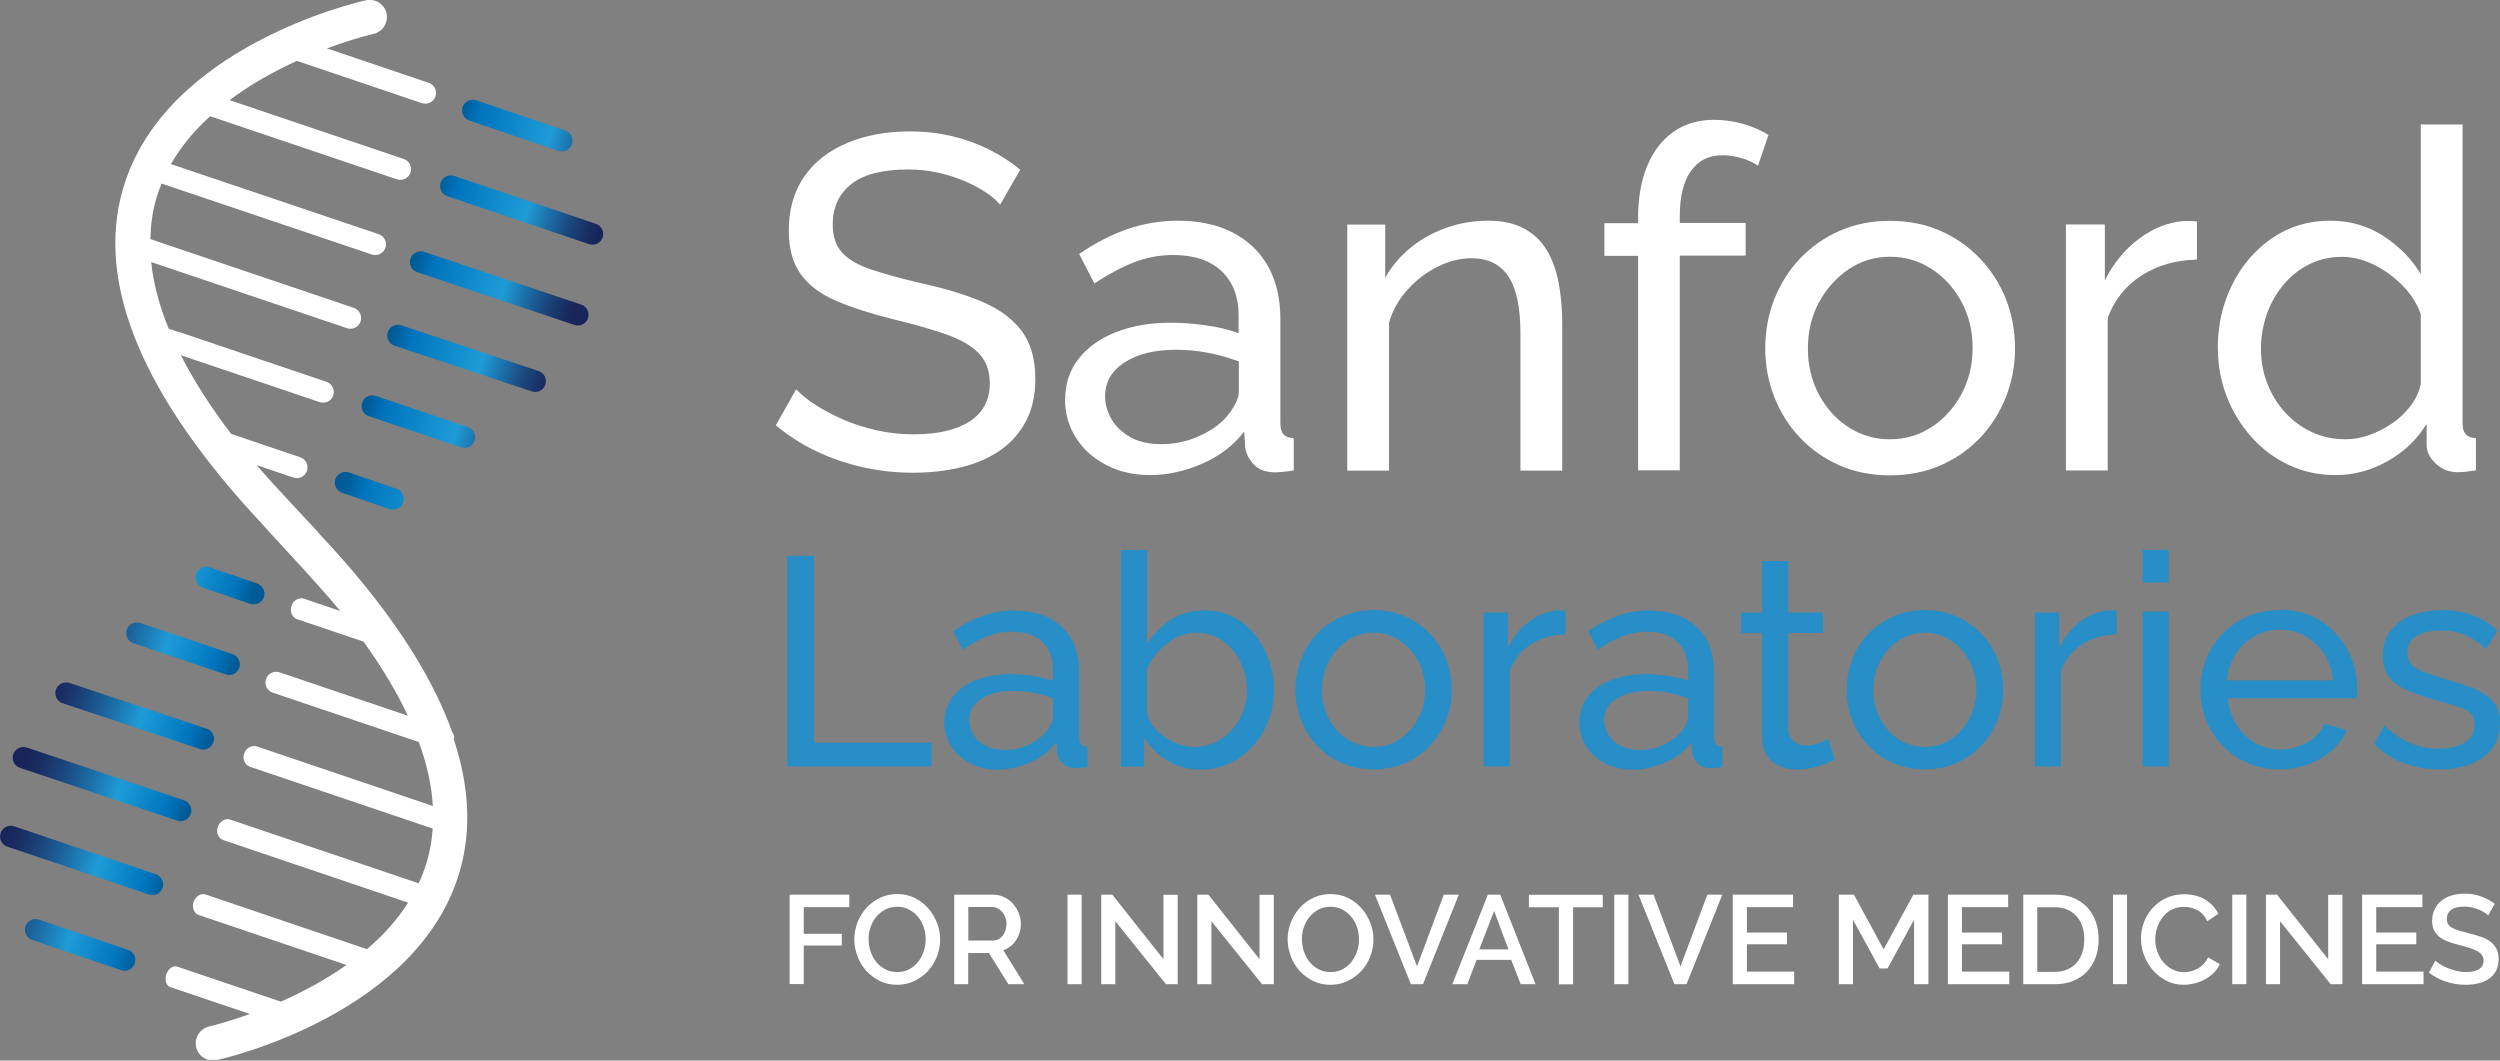 <svg width="198" height="84" viewBox="0 0 198 84" fill="none" xmlns="http://www.w3.org/2000/svg">
<rect x="0" y="0" width="198" height="84" fill="#808080" stroke="none"/>
<g clip-path="url(#clip0_5147_10037)">
<g clip-path="url(#clip1_5147_10037)">
<path d="M10.139 75.231L3.093 72.831C2.648 72.683 2.164 72.92 2.016 73.365C1.868 73.809 2.105 74.293 2.549 74.441L9.595 76.841C10.04 76.989 10.524 76.752 10.672 76.307C10.82 75.863 10.583 75.379 10.139 75.231Z" fill="url(#paint0_linear_5147_10037)"/>
<path d="M12.342 69.237L1.126 65.445C0.681 65.296 0.197 65.533 0.049 65.978C-0.099 66.422 0.138 66.906 0.583 67.054L11.798 70.846C12.243 70.994 12.727 70.757 12.876 70.313C13.024 69.869 12.787 69.385 12.342 69.237Z" fill="url(#paint1_linear_5147_10037)"/>
<path d="M14.575 63.382L2.124 59.204C1.679 59.056 1.195 59.293 1.047 59.737C0.899 60.182 1.136 60.666 1.581 60.814L14.032 64.991C14.476 65.139 14.96 64.902 15.109 64.458C15.257 64.014 15.02 63.53 14.575 63.382Z" fill="url(#paint2_linear_5147_10037)"/>
<path d="M16.374 57.713L5.504 54.089C5.059 53.941 4.575 54.178 4.427 54.622C4.279 55.067 4.516 55.551 4.961 55.699L15.83 59.323C16.275 59.471 16.759 59.234 16.907 58.79C17.056 58.345 16.819 57.861 16.374 57.713Z" fill="url(#paint3_linear_5147_10037)"/>
<path d="M18.42 51.808L11.117 49.339C10.673 49.191 10.188 49.428 10.04 49.872C9.892 50.317 10.129 50.801 10.574 50.949L17.876 53.417C18.321 53.566 18.805 53.329 18.953 52.884C19.102 52.44 18.865 51.956 18.42 51.808Z" fill="url(#paint4_linear_5147_10037)"/>
<path d="M20.367 46.217L16.602 44.923C16.157 44.775 15.673 45.012 15.525 45.456C15.376 45.901 15.614 46.385 16.058 46.533L19.823 47.826C20.268 47.974 20.752 47.737 20.9 47.293C21.049 46.849 20.811 46.365 20.367 46.217Z" fill="url(#paint5_linear_5147_10037)"/>
<path d="M37.175 9.55L44.221 11.95C44.666 12.098 45.15 11.861 45.298 11.417C45.446 10.972 45.209 10.488 44.764 10.34L37.719 7.941C37.274 7.792 36.79 8.029 36.642 8.474C36.493 8.918 36.731 9.402 37.175 9.55Z" fill="url(#paint6_linear_5147_10037)"/>
<path d="M35.436 15.544L46.652 19.337C47.097 19.485 47.581 19.248 47.729 18.803C47.877 18.359 47.64 17.875 47.195 17.727L35.98 13.935C35.535 13.787 35.051 14.024 34.903 14.468C34.754 14.912 34.991 15.396 35.436 15.544Z" fill="url(#paint7_linear_5147_10037)"/>
<path d="M33.044 21.558L45.495 25.735C45.94 25.884 46.424 25.646 46.573 25.202C46.721 24.758 46.484 24.274 46.039 24.126L33.588 19.948C33.143 19.8 32.659 20.037 32.511 20.482C32.363 20.926 32.6 21.41 33.044 21.558Z" fill="url(#paint8_linear_5147_10037)"/>
<path d="M31.246 27.375L42.116 30.999C42.56 31.147 43.044 30.91 43.193 30.465C43.341 30.021 43.104 29.537 42.659 29.389L31.789 25.765C31.345 25.617 30.86 25.854 30.712 26.298C30.564 26.742 30.801 27.226 31.246 27.375Z" fill="url(#paint9_linear_5147_10037)"/>
<path d="M29.21 32.964L36.513 35.433C36.958 35.581 37.442 35.344 37.59 34.9C37.739 34.456 37.501 33.972 37.057 33.824L29.754 31.355C29.309 31.206 28.825 31.444 28.677 31.888C28.529 32.332 28.766 32.816 29.21 32.964Z" fill="url(#paint10_linear_5147_10037)"/>
<path d="M27.095 39.029L30.86 40.322C31.305 40.471 31.789 40.234 31.937 39.789C32.086 39.345 31.848 38.861 31.404 38.713L27.639 37.419C27.194 37.271 26.71 37.508 26.562 37.952C26.413 38.397 26.651 38.881 27.095 39.029Z" fill="url(#paint11_linear_5147_10037)"/>
<path d="M79.212 16.207C78.915 15.861 78.51 15.516 78.006 15.19C77.502 14.864 76.939 14.568 76.316 14.311C75.694 14.044 75.012 13.837 74.271 13.669C73.53 13.511 72.759 13.422 71.959 13.422C69.903 13.422 68.391 13.807 67.413 14.587C66.435 15.368 65.95 16.424 65.95 17.767C65.95 18.715 66.197 19.466 66.701 20.009C67.205 20.562 67.976 21.006 69.014 21.352C70.051 21.698 71.376 22.063 72.976 22.438C74.834 22.843 76.435 23.327 77.789 23.9C79.142 24.473 80.18 25.243 80.911 26.201C81.633 27.159 81.998 28.443 81.998 30.032C81.998 31.306 81.751 32.413 81.267 33.341C80.773 34.279 80.091 35.049 79.222 35.661C78.342 36.274 77.314 36.718 76.138 37.005C74.963 37.291 73.688 37.439 72.304 37.439C70.921 37.439 69.626 37.291 68.342 37.005C67.047 36.718 65.832 36.294 64.676 35.75C63.52 35.197 62.442 34.516 61.444 33.686L63.055 30.832C63.46 31.257 63.974 31.682 64.616 32.087C65.259 32.501 65.98 32.877 66.79 33.232C67.601 33.588 68.49 33.864 69.439 34.081C70.387 34.299 71.366 34.398 72.374 34.398C74.281 34.398 75.753 34.052 76.81 33.37C77.858 32.689 78.391 31.682 78.391 30.368C78.391 29.371 78.095 28.571 77.512 27.969C76.919 27.366 76.049 26.872 74.903 26.468C73.747 26.073 72.354 25.668 70.694 25.273C68.885 24.818 67.373 24.334 66.148 23.791C64.923 23.258 64.004 22.547 63.391 21.678C62.778 20.809 62.472 19.663 62.472 18.271C62.472 16.572 62.887 15.14 63.707 13.965C64.537 12.79 65.674 11.911 67.126 11.309C68.579 10.706 70.219 10.41 72.047 10.41C73.253 10.41 74.37 10.539 75.407 10.785C76.445 11.032 77.413 11.388 78.322 11.832C79.222 12.287 80.052 12.82 80.803 13.442L79.222 16.187L79.212 16.207Z" fill="white"/>
<path d="M84.361 31.642C84.361 30.398 84.716 29.321 85.428 28.413C86.139 27.504 87.127 26.803 88.372 26.309C89.627 25.815 91.08 25.558 92.73 25.558C93.61 25.558 94.539 25.628 95.507 25.766C96.485 25.904 97.345 26.112 98.096 26.388V24.966C98.096 23.485 97.641 22.319 96.742 21.47C95.843 20.621 94.558 20.196 92.908 20.196C91.831 20.196 90.793 20.394 89.805 20.779C88.817 21.164 87.77 21.727 86.673 22.448L85.467 20.117C86.742 19.238 88.017 18.587 89.301 18.142C90.576 17.708 91.91 17.48 93.284 17.48C95.784 17.48 97.77 18.172 99.223 19.544C100.675 20.917 101.406 22.843 101.406 25.292V33.518C101.406 33.913 101.485 34.209 101.653 34.397C101.821 34.585 102.088 34.683 102.464 34.713V37.261C102.138 37.31 101.861 37.35 101.614 37.37C101.377 37.389 101.179 37.409 101.031 37.409C100.25 37.409 99.667 37.202 99.282 36.767C98.897 36.343 98.669 35.888 98.62 35.414L98.541 34.18C97.691 35.286 96.574 36.135 95.201 36.728C93.827 37.33 92.454 37.626 91.11 37.626C89.766 37.626 88.639 37.36 87.612 36.826C86.584 36.293 85.783 35.572 85.21 34.664C84.637 33.755 84.351 32.738 84.351 31.622L84.361 31.642ZM97.138 33.014C97.434 32.669 97.671 32.313 97.849 31.958C98.027 31.602 98.116 31.296 98.116 31.049V28.63C97.335 28.334 96.525 28.106 95.675 27.939C94.825 27.78 93.985 27.701 93.155 27.701C91.475 27.701 90.121 28.027 89.084 28.689C88.046 29.351 87.523 30.249 87.523 31.385C87.523 32.007 87.691 32.61 88.027 33.192C88.363 33.775 88.867 34.249 89.529 34.624C90.191 34.999 91.011 35.177 91.989 35.177C93.017 35.177 93.995 34.97 94.914 34.565C95.833 34.16 96.584 33.647 97.128 33.024L97.138 33.014Z" fill="white"/>
<path d="M123.729 37.271H120.419V26.408C120.419 24.354 120.103 22.843 119.46 21.885C118.818 20.927 117.85 20.453 116.545 20.453C115.646 20.453 114.747 20.68 113.857 21.125C112.968 21.569 112.178 22.171 111.496 22.922C110.804 23.672 110.31 24.551 110.013 25.539V37.271H106.703V17.787H109.707V21.994C110.231 21.075 110.913 20.275 111.733 19.604C112.563 18.932 113.502 18.409 114.549 18.043C115.597 17.668 116.703 17.48 117.86 17.48C119.016 17.48 119.935 17.688 120.696 18.093C121.457 18.508 122.059 19.07 122.504 19.811C122.949 20.552 123.255 21.411 123.443 22.398C123.631 23.396 123.729 24.472 123.729 25.637V37.261V37.271Z" fill="white"/>
<path d="M129.737 37.27V20.264H127.069V17.677H129.737V17.262C129.737 15.662 129.984 14.28 130.469 13.114C130.953 11.949 131.654 11.06 132.554 10.428C133.453 9.806 134.52 9.49 135.745 9.49C136.526 9.49 137.287 9.599 138.038 9.806C138.789 10.024 139.461 10.31 140.064 10.685L139.234 13.124C138.888 12.877 138.453 12.67 137.939 12.522C137.425 12.374 136.921 12.295 136.417 12.295C135.34 12.295 134.51 12.71 133.917 13.549C133.324 14.388 133.038 15.583 133.038 17.134V17.657H138.255V20.244H133.038V37.25H129.728L129.737 37.27Z" fill="white"/>
<path d="M149.688 37.646C148.206 37.646 146.872 37.379 145.667 36.846C144.461 36.313 143.423 35.582 142.544 34.644C141.664 33.715 140.992 32.639 140.518 31.424C140.044 30.21 139.807 28.926 139.807 27.583C139.807 26.24 140.044 24.926 140.518 23.712C140.992 22.497 141.674 21.421 142.544 20.492C143.423 19.564 144.471 18.823 145.676 18.29C146.882 17.757 148.226 17.49 149.678 17.49C151.131 17.49 152.495 17.757 153.7 18.29C154.906 18.823 155.943 19.554 156.833 20.492C157.722 21.43 158.404 22.497 158.878 23.712C159.353 24.926 159.59 26.22 159.59 27.583C159.59 28.946 159.353 30.2 158.878 31.424C158.404 32.639 157.722 33.715 156.853 34.644C155.973 35.572 154.926 36.313 153.72 36.846C152.505 37.379 151.161 37.646 149.678 37.646H149.688ZM143.186 27.622C143.186 28.956 143.483 30.17 144.066 31.266C144.659 32.353 145.439 33.222 146.418 33.844C147.396 34.476 148.483 34.792 149.688 34.792C150.894 34.792 151.991 34.466 152.979 33.824C153.967 33.182 154.758 32.303 155.351 31.207C155.943 30.111 156.23 28.886 156.23 27.543C156.23 26.2 155.934 24.995 155.351 23.899C154.758 22.813 153.977 21.944 152.979 21.302C151.991 20.66 150.894 20.334 149.688 20.334C148.483 20.334 147.396 20.66 146.418 21.322C145.439 21.983 144.659 22.853 144.066 23.939C143.473 25.025 143.186 26.26 143.186 27.613V27.622Z" fill="white"/>
<path d="M173.997 20.561C172.347 20.591 170.884 21.006 169.619 21.815C168.354 22.625 167.455 23.751 166.931 25.173V37.261H163.621V17.776H166.704V22.21C167.376 20.858 168.275 19.761 169.392 18.922C170.509 18.082 171.675 17.618 172.9 17.51H173.542C173.72 17.51 173.868 17.52 173.997 17.549V20.551V20.561Z" fill="white"/>
<path d="M175.647 27.582C175.647 25.745 176.033 24.056 176.794 22.535C177.555 21.005 178.612 19.78 179.946 18.862C181.29 17.943 182.822 17.479 184.551 17.479C186.132 17.479 187.545 17.894 188.8 18.714C190.055 19.543 191.033 20.541 191.725 21.716V9.855H195.035V33.507C195.035 33.912 195.114 34.198 195.282 34.386C195.45 34.574 195.717 34.682 196.093 34.702V37.25C195.47 37.349 194.976 37.398 194.63 37.398C193.978 37.398 193.405 37.171 192.921 36.726C192.437 36.282 192.189 35.778 192.189 35.225V33.576C191.409 34.83 190.371 35.818 189.067 36.539C187.762 37.27 186.409 37.625 185.005 37.625C183.602 37.625 182.407 37.358 181.27 36.825C180.134 36.292 179.146 35.551 178.306 34.603C177.466 33.655 176.814 32.589 176.349 31.384C175.885 30.179 175.657 28.905 175.657 27.562L175.647 27.582ZM191.725 30.446V24.876C191.429 24.037 190.934 23.276 190.263 22.595C189.591 21.913 188.83 21.37 187.99 20.955C187.15 20.55 186.32 20.343 185.49 20.343C184.511 20.343 183.632 20.55 182.841 20.955C182.051 21.36 181.379 21.913 180.816 22.595C180.252 23.276 179.818 24.046 179.521 24.915C179.225 25.785 179.067 26.683 179.067 27.631C179.067 28.579 179.235 29.517 179.571 30.377C179.906 31.245 180.381 32.016 180.993 32.678C181.606 33.349 182.318 33.862 183.138 34.238C183.948 34.613 184.837 34.791 185.786 34.791C186.389 34.791 187.011 34.682 187.644 34.455C188.286 34.228 188.889 33.922 189.462 33.527C190.035 33.132 190.529 32.668 190.925 32.134C191.33 31.601 191.587 31.038 191.715 30.446H191.725Z" fill="white"/>
<path d="M64.468 44.025H62.353V60.705H73.777V58.829H64.468V44.025Z" fill="#278EC7"/>
<path d="M79.558 59.39C78.945 59.39 78.431 59.272 78.016 59.045C77.601 58.818 77.285 58.511 77.078 58.146C76.87 57.781 76.761 57.405 76.761 57.02C76.761 56.309 77.088 55.746 77.74 55.332C78.392 54.917 79.242 54.719 80.289 54.719C80.803 54.719 81.327 54.769 81.861 54.867C82.394 54.966 82.898 55.114 83.392 55.302V56.813C83.392 56.971 83.333 57.159 83.224 57.386C83.115 57.613 82.967 57.83 82.779 58.047C82.434 58.432 81.969 58.758 81.396 59.015C80.813 59.272 80.2 59.4 79.558 59.4M80.378 48.34C79.519 48.34 78.688 48.478 77.888 48.755C77.088 49.031 76.287 49.436 75.487 49.989L76.238 51.441C76.93 50.986 77.582 50.641 78.204 50.394C78.827 50.147 79.469 50.029 80.141 50.029C81.179 50.029 81.979 50.295 82.542 50.828C83.106 51.362 83.392 52.093 83.392 53.021V53.91C82.918 53.742 82.384 53.613 81.772 53.524C81.159 53.435 80.576 53.396 80.032 53.396C78.995 53.396 78.086 53.554 77.305 53.86C76.524 54.166 75.912 54.611 75.457 55.184C75.012 55.746 74.785 56.428 74.785 57.198C74.785 57.899 74.963 58.531 75.329 59.104C75.694 59.677 76.188 60.121 76.831 60.457C77.473 60.793 78.204 60.961 79.014 60.961C79.825 60.961 80.714 60.773 81.574 60.398C82.434 60.022 83.135 59.489 83.669 58.798L83.718 59.578C83.748 59.874 83.886 60.161 84.133 60.427C84.38 60.694 84.736 60.832 85.23 60.832C85.329 60.832 85.448 60.832 85.596 60.812C85.744 60.793 85.922 60.773 86.129 60.743V59.144C85.892 59.124 85.724 59.065 85.625 58.946C85.527 58.828 85.477 58.65 85.477 58.403V53.258C85.477 51.717 85.023 50.522 84.114 49.663C83.204 48.804 81.969 48.37 80.398 48.37" fill="#278EC7"/>
<path d="M94.558 59.154C94.183 59.154 93.797 59.085 93.392 58.946C92.987 58.808 92.612 58.62 92.256 58.374C91.89 58.137 91.594 57.85 91.337 57.524C91.09 57.199 90.922 56.843 90.843 56.458V52.952C91.09 52.438 91.416 51.974 91.791 51.55C92.177 51.125 92.621 50.779 93.115 50.513C93.619 50.246 94.153 50.118 94.736 50.118C95.536 50.118 96.238 50.335 96.841 50.76C97.444 51.184 97.918 51.747 98.254 52.448C98.59 53.15 98.758 53.89 98.758 54.68C98.758 55.253 98.659 55.806 98.451 56.349C98.244 56.892 97.957 57.376 97.582 57.791C97.207 58.206 96.762 58.541 96.248 58.788C95.734 59.035 95.171 59.164 94.558 59.164M90.843 43.56H88.777V60.714H90.615V58.413C91.07 59.164 91.692 59.776 92.473 60.25C93.254 60.714 94.123 60.951 95.082 60.951C95.912 60.951 96.673 60.783 97.374 60.457C98.066 60.131 98.689 59.677 99.222 59.094C99.756 58.512 100.171 57.84 100.458 57.09C100.744 56.339 100.892 55.529 100.892 54.68C100.892 53.831 100.764 53.071 100.507 52.31C100.25 51.56 99.884 50.878 99.4 50.286C98.926 49.683 98.343 49.209 97.671 48.864C96.999 48.518 96.238 48.34 95.388 48.34C94.39 48.34 93.511 48.587 92.76 49.071C92.009 49.555 91.376 50.197 90.853 50.997V43.57" fill="#278EC7"/>
<path d="M108.778 59.154C108.027 59.154 107.345 58.956 106.732 58.561C106.119 58.166 105.635 57.633 105.26 56.941C104.884 56.25 104.706 55.5 104.706 54.66C104.706 53.821 104.884 53.041 105.26 52.359C105.625 51.678 106.119 51.135 106.732 50.72C107.345 50.305 108.027 50.108 108.778 50.108C109.529 50.108 110.22 50.305 110.833 50.71C111.456 51.115 111.94 51.658 112.315 52.34C112.681 53.021 112.869 53.781 112.869 54.621C112.869 55.46 112.681 56.221 112.315 56.912C111.95 57.603 111.456 58.146 110.833 58.551C110.21 58.956 109.529 59.154 108.778 59.154ZM108.778 48.32C107.869 48.32 107.038 48.488 106.278 48.824C105.517 49.16 104.864 49.614 104.311 50.197C103.768 50.779 103.343 51.451 103.046 52.211C102.75 52.972 102.602 53.781 102.602 54.641C102.602 55.5 102.75 56.28 103.046 57.04C103.343 57.801 103.768 58.472 104.311 59.055C104.864 59.638 105.507 60.092 106.258 60.428C107.009 60.763 107.849 60.931 108.768 60.931C109.687 60.931 110.537 60.763 111.297 60.428C112.058 60.092 112.711 59.638 113.264 59.055C113.807 58.472 114.232 57.801 114.539 57.04C114.835 56.28 114.983 55.48 114.983 54.641C114.983 53.801 114.835 52.981 114.539 52.211C114.242 51.451 113.817 50.779 113.254 50.197C112.701 49.614 112.048 49.16 111.288 48.824C110.537 48.488 109.697 48.32 108.768 48.32" fill="#278EC7"/>
<path d="M123.71 48.35H123.304C122.534 48.409 121.802 48.705 121.111 49.228C120.409 49.752 119.856 50.433 119.431 51.283V48.508H117.504V60.704H119.569V53.139C119.895 52.25 120.459 51.549 121.249 51.036C122.04 50.532 122.959 50.265 123.986 50.246V48.369C123.907 48.35 123.808 48.35 123.7 48.35" fill="#278EC7"/>
<path d="M129.846 59.39C129.233 59.39 128.719 59.272 128.304 59.045C127.889 58.818 127.573 58.511 127.366 58.146C127.158 57.781 127.049 57.405 127.049 57.02C127.049 56.309 127.376 55.746 128.028 55.332C128.68 54.917 129.53 54.719 130.577 54.719C131.091 54.719 131.625 54.769 132.158 54.867C132.692 54.966 133.196 55.114 133.69 55.302V56.813C133.69 56.971 133.631 57.159 133.522 57.386C133.413 57.613 133.265 57.83 133.077 58.047C132.731 58.432 132.267 58.758 131.694 59.015C131.111 59.272 130.498 59.4 129.856 59.4M130.676 48.34C129.816 48.34 128.986 48.478 128.186 48.755C127.385 49.031 126.585 49.436 125.785 49.989L126.536 51.441C127.227 50.986 127.88 50.641 128.502 50.394C129.125 50.147 129.767 50.029 130.439 50.029C131.476 50.029 132.277 50.295 132.84 50.828C133.403 51.362 133.69 52.093 133.69 53.021V53.91C133.216 53.742 132.682 53.613 132.069 53.524C131.457 53.435 130.874 53.396 130.33 53.396C129.293 53.396 128.384 53.554 127.603 53.86C126.822 54.166 126.21 54.611 125.755 55.184C125.31 55.746 125.083 56.428 125.083 57.198C125.083 57.899 125.261 58.531 125.626 59.104C125.992 59.677 126.486 60.121 127.129 60.457C127.771 60.793 128.502 60.961 129.312 60.961C130.123 60.961 131.012 60.773 131.872 60.398C132.731 60.022 133.433 59.489 133.967 58.798L134.016 59.578C134.046 59.874 134.184 60.161 134.431 60.427C134.678 60.694 135.044 60.832 135.528 60.832C135.627 60.832 135.745 60.832 135.894 60.812C136.042 60.793 136.22 60.773 136.417 60.743V59.144C136.18 59.124 136.012 59.065 135.913 58.946C135.815 58.828 135.755 58.65 135.755 58.403V53.258C135.755 51.717 135.301 50.522 134.392 49.663C133.482 48.804 132.247 48.37 130.676 48.37" fill="#278EC7"/>
<path d="M141.625 44.43H139.56V48.518H137.89V50.138H139.56V58.384C139.56 58.966 139.688 59.45 139.935 59.825C140.182 60.211 140.518 60.487 140.943 60.675C141.368 60.853 141.832 60.941 142.327 60.941C142.761 60.941 143.176 60.892 143.572 60.803C143.967 60.704 144.313 60.596 144.609 60.477C144.906 60.349 145.143 60.25 145.311 60.171L144.817 58.522C144.708 58.581 144.481 58.69 144.135 58.828C143.789 58.966 143.414 59.035 143.008 59.035C142.643 59.035 142.336 58.927 142.07 58.719C141.803 58.512 141.655 58.186 141.625 57.742V50.128H144.372V48.508H141.625V44.42" fill="#278EC7"/>
<path d="M152.436 59.154C151.685 59.154 151.003 58.956 150.39 58.561C149.778 58.166 149.293 57.633 148.918 56.941C148.542 56.25 148.365 55.5 148.365 54.66C148.365 53.821 148.542 53.041 148.918 52.359C149.284 51.678 149.778 51.135 150.39 50.72C151.003 50.305 151.685 50.108 152.436 50.108C153.187 50.108 153.879 50.305 154.491 50.71C155.114 51.115 155.608 51.658 155.973 52.34C156.339 53.021 156.527 53.781 156.527 54.621C156.527 55.46 156.339 56.221 155.973 56.912C155.608 57.603 155.114 58.146 154.491 58.551C153.869 58.956 153.187 59.154 152.436 59.154ZM152.436 48.32C151.527 48.32 150.697 48.488 149.936 48.824C149.175 49.16 148.523 49.614 147.969 50.197C147.426 50.779 147.001 51.451 146.704 52.211C146.408 52.972 146.26 53.781 146.26 54.641C146.26 55.5 146.408 56.28 146.704 57.04C147.001 57.801 147.426 58.472 147.969 59.055C148.523 59.638 149.165 60.092 149.926 60.428C150.677 60.763 151.517 60.931 152.436 60.931C153.355 60.931 154.205 60.763 154.966 60.428C155.726 60.092 156.379 59.638 156.932 59.055C157.485 58.472 157.9 57.801 158.207 57.04C158.503 56.28 158.651 55.48 158.651 54.641C158.651 53.801 158.503 52.981 158.207 52.211C157.91 51.451 157.485 50.779 156.922 50.197C156.369 49.614 155.717 49.16 154.956 48.824C154.205 48.488 153.365 48.32 152.436 48.32Z" fill="#278EC7"/>
<path d="M167.367 48.35H166.972C166.201 48.409 165.47 48.705 164.768 49.228C164.066 49.752 163.513 50.433 163.088 51.283V48.508H161.161V60.704H163.226V53.139C163.553 52.25 164.116 51.549 164.906 51.036C165.697 50.532 166.616 50.265 167.644 50.246V48.369C167.564 48.35 167.466 48.35 167.357 48.35" fill="#278EC7"/>
<path d="M171.765 48.439H169.699V60.704H171.765V48.439ZM171.765 43.551H169.699V46.138H171.765V43.551Z" fill="#278EC7"/>
<path d="M176.389 53.89C176.448 53.1 176.676 52.409 177.061 51.797C177.446 51.194 177.941 50.72 178.553 50.385C179.166 50.049 179.828 49.871 180.549 49.871C181.271 49.871 181.962 50.039 182.575 50.385C183.188 50.73 183.692 51.194 184.077 51.797C184.472 52.399 184.7 53.1 184.759 53.89H176.389ZM180.549 48.321C179.324 48.321 178.247 48.607 177.298 49.18C176.35 49.753 175.608 50.513 175.075 51.461C174.541 52.409 174.274 53.456 174.274 54.611C174.274 55.47 174.423 56.28 174.729 57.041C175.035 57.801 175.46 58.472 176.023 59.055C176.577 59.638 177.239 60.092 178 60.428C178.761 60.764 179.601 60.931 180.53 60.931C181.36 60.931 182.13 60.793 182.842 60.527C183.553 60.26 184.176 59.895 184.7 59.421C185.223 58.947 185.619 58.413 185.885 57.821L184.097 57.327C183.85 57.939 183.385 58.433 182.723 58.808C182.051 59.184 181.35 59.371 180.599 59.371C179.897 59.371 179.235 59.193 178.622 58.848C178.01 58.502 177.516 58.018 177.13 57.406C176.745 56.794 176.527 56.093 176.458 55.303H186.636C186.656 55.224 186.666 55.115 186.676 54.967C186.676 54.819 186.686 54.67 186.686 54.513C186.686 53.426 186.429 52.409 185.925 51.461C185.411 50.523 184.7 49.762 183.781 49.17C182.862 48.587 181.785 48.291 180.549 48.291" fill="#278EC7"/>
<path d="M193.434 48.33C192.525 48.33 191.715 48.468 191.004 48.745C190.292 49.022 189.729 49.436 189.324 49.969C188.919 50.503 188.711 51.164 188.711 51.945C188.711 52.587 188.859 53.11 189.156 53.535C189.452 53.959 189.887 54.305 190.47 54.581C191.053 54.858 191.764 55.124 192.614 55.371C193.306 55.559 193.899 55.727 194.403 55.875C194.907 56.023 195.292 56.201 195.569 56.418C195.846 56.635 195.984 56.971 195.984 57.416C195.984 58.038 195.717 58.502 195.184 58.818C194.65 59.134 193.958 59.292 193.118 59.292C192.377 59.292 191.656 59.154 190.954 58.867C190.253 58.581 189.541 58.117 188.839 57.455L188.039 58.917C188.681 59.588 189.452 60.092 190.342 60.428C191.231 60.763 192.189 60.931 193.207 60.931C194.65 60.931 195.806 60.605 196.686 59.963C197.565 59.322 198 58.423 198 57.277C198 56.537 197.812 55.954 197.437 55.529C197.061 55.115 196.527 54.769 195.846 54.502C195.164 54.236 194.363 53.979 193.434 53.712C192.842 53.525 192.338 53.357 191.923 53.199C191.508 53.041 191.191 52.853 190.984 52.626C190.776 52.399 190.668 52.093 190.668 51.708C190.668 51.243 190.796 50.878 191.063 50.621C191.33 50.364 191.666 50.187 192.071 50.088C192.476 49.989 192.891 49.94 193.316 49.94C194.037 49.94 194.689 50.058 195.263 50.305C195.846 50.552 196.379 50.917 196.863 51.421L197.802 49.989C197.269 49.446 196.636 49.022 195.895 48.745C195.154 48.459 194.334 48.32 193.425 48.32" fill="#278EC7"/>
<path d="M62.541 77.948V70.857H67.264V71.845H63.658V73.958H66.672V74.887H63.658V77.938H62.541V77.948Z" fill="white"/>
<path d="M71.059 77.996C70.555 77.996 70.091 77.897 69.676 77.69C69.261 77.482 68.905 77.216 68.599 76.88C68.302 76.544 68.065 76.159 67.907 75.725C67.749 75.29 67.66 74.846 67.66 74.401C67.66 73.957 67.749 73.473 67.917 73.038C68.095 72.604 68.332 72.219 68.629 71.893C68.935 71.557 69.291 71.3 69.706 71.103C70.121 70.905 70.575 70.807 71.069 70.807C71.563 70.807 72.038 70.915 72.453 71.123C72.868 71.33 73.224 71.606 73.52 71.942C73.817 72.278 74.044 72.663 74.212 73.098C74.38 73.532 74.459 73.967 74.459 74.411C74.459 74.885 74.37 75.339 74.202 75.764C74.034 76.199 73.797 76.574 73.49 76.91C73.184 77.236 72.818 77.502 72.403 77.7C71.988 77.897 71.534 77.996 71.05 77.996H71.059ZM68.797 74.401C68.797 74.737 68.846 75.053 68.955 75.369C69.063 75.685 69.212 75.962 69.409 76.199C69.607 76.436 69.844 76.633 70.121 76.771C70.397 76.91 70.714 76.989 71.059 76.989C71.405 76.989 71.741 76.91 72.018 76.761C72.295 76.613 72.532 76.416 72.72 76.169C72.917 75.922 73.056 75.646 73.164 75.339C73.263 75.033 73.312 74.717 73.312 74.401C73.312 74.066 73.263 73.74 73.154 73.424C73.046 73.118 72.897 72.841 72.7 72.604C72.502 72.367 72.265 72.179 71.988 72.031C71.712 71.893 71.405 71.814 71.059 71.814C70.704 71.814 70.378 71.893 70.101 72.041C69.824 72.189 69.587 72.387 69.389 72.624C69.192 72.861 69.053 73.137 68.945 73.443C68.836 73.749 68.787 74.066 68.787 74.391L68.797 74.401Z" fill="white"/>
<path d="M75.575 77.948V70.857H78.658C78.975 70.857 79.271 70.927 79.538 71.055C79.805 71.183 80.042 71.361 80.23 71.578C80.417 71.796 80.576 72.043 80.684 72.319C80.793 72.596 80.852 72.872 80.852 73.158C80.852 73.395 80.823 73.623 80.753 73.85C80.684 74.077 80.595 74.274 80.477 74.462C80.358 74.65 80.21 74.808 80.032 74.946C79.864 75.084 79.666 75.183 79.459 75.252L81.129 77.948H79.864L78.322 75.479H76.682V77.948H75.565H75.575ZM76.692 74.492H78.648C78.807 74.492 78.955 74.452 79.083 74.383C79.212 74.314 79.32 74.215 79.419 74.097C79.508 73.978 79.587 73.83 79.637 73.672C79.686 73.514 79.716 73.346 79.716 73.158C79.716 72.971 79.686 72.813 79.617 72.645C79.558 72.487 79.469 72.349 79.37 72.23C79.271 72.112 79.143 72.013 79.014 71.944C78.876 71.875 78.737 71.835 78.589 71.835H76.692V74.482V74.492Z" fill="white"/>
<path d="M84.548 77.948V70.857H85.665V77.948H84.548Z" fill="white"/>
<path d="M88.332 72.961V77.948H87.216V70.857H88.095L92.147 75.973V70.867H93.273V77.948H92.344L88.332 72.961Z" fill="white"/>
<path d="M95.942 72.961V77.948H94.825V70.857H95.705L99.756 75.973V70.867H100.883V77.948H99.954L95.942 72.961Z" fill="white"/>
<path d="M105.379 77.996C104.875 77.996 104.41 77.897 103.995 77.69C103.58 77.482 103.225 77.216 102.918 76.88C102.622 76.544 102.385 76.159 102.227 75.725C102.068 75.29 101.979 74.846 101.979 74.401C101.979 73.957 102.068 73.473 102.236 73.038C102.414 72.604 102.651 72.219 102.948 71.893C103.254 71.557 103.61 71.3 104.025 71.103C104.44 70.905 104.895 70.807 105.389 70.807C105.883 70.807 106.357 70.915 106.772 71.123C107.187 71.33 107.543 71.606 107.839 71.942C108.136 72.278 108.363 72.663 108.531 73.098C108.699 73.532 108.778 73.967 108.778 74.411C108.778 74.885 108.689 75.339 108.521 75.764C108.353 76.199 108.116 76.574 107.81 76.91C107.503 77.236 107.138 77.502 106.723 77.7C106.308 77.897 105.853 77.996 105.369 77.996H105.379ZM103.116 74.401C103.116 74.737 103.165 75.053 103.274 75.369C103.383 75.685 103.531 75.962 103.729 76.199C103.926 76.436 104.163 76.633 104.44 76.771C104.717 76.91 105.033 76.989 105.379 76.989C105.725 76.989 106.061 76.91 106.337 76.761C106.614 76.613 106.851 76.416 107.039 76.169C107.237 75.922 107.375 75.646 107.484 75.339C107.582 75.033 107.632 74.717 107.632 74.401C107.632 74.066 107.582 73.74 107.474 73.424C107.365 73.118 107.217 72.841 107.019 72.604C106.822 72.367 106.584 72.179 106.308 72.031C106.031 71.893 105.725 71.814 105.379 71.814C105.023 71.814 104.697 71.893 104.42 72.041C104.144 72.189 103.906 72.387 103.709 72.624C103.511 72.861 103.373 73.137 103.264 73.443C103.155 73.749 103.106 74.066 103.106 74.391L103.116 74.401Z" fill="white"/>
<path d="M110.092 70.857L112.227 76.536L114.351 70.857H115.537L112.701 77.948H111.742L108.896 70.857H110.082H110.092Z" fill="white"/>
<path d="M117.84 70.857H118.818L121.615 77.948H120.439L119.688 76.022H116.95L116.209 77.948H115.023L117.84 70.857ZM119.47 75.193L118.334 72.151L117.158 75.193H119.48H119.47Z" fill="white"/>
<path d="M126.951 71.855H124.589V77.958H123.462V71.855H121.091V70.867H126.941V71.855H126.951Z" fill="white"/>
<path d="M127.85 77.948V70.857H128.966V77.948H127.85Z" fill="white"/>
<path d="M130.962 70.857L133.097 76.536L135.221 70.857H136.407L133.571 77.948H132.613L129.767 70.857H130.952H130.962Z" fill="white"/>
<path d="M142.099 76.96V77.948H137.237V70.857H142.01V71.845H138.354V73.859H141.526V74.788H138.354V76.951H142.099V76.96Z" fill="white"/>
<path d="M151.595 77.948V72.842L149.491 76.704H148.868L146.753 72.842V77.948H145.637V70.857H146.832L149.184 75.193L151.536 70.857H152.732V77.948H151.605H151.595Z" fill="white"/>
<path d="M159.135 76.96V77.948H154.273V70.857H159.046V71.845H155.39V73.859H158.562V74.788H155.39V76.951H159.135V76.96Z" fill="white"/>
<path d="M160.242 77.948V70.857H162.762C163.335 70.857 163.839 70.946 164.264 71.134C164.689 71.322 165.055 71.578 165.341 71.894C165.628 72.21 165.845 72.586 165.993 73.02C166.142 73.445 166.211 73.909 166.211 74.393C166.211 74.936 166.132 75.42 165.964 75.854C165.796 76.289 165.569 76.664 165.272 76.97C164.976 77.276 164.61 77.523 164.185 77.691C163.76 77.859 163.286 77.948 162.752 77.948H160.232H160.242ZM165.074 74.393C165.074 74.017 165.025 73.682 164.916 73.366C164.818 73.05 164.659 72.783 164.462 72.566C164.264 72.339 164.017 72.171 163.731 72.043C163.444 71.914 163.118 71.855 162.752 71.855H161.349V76.97H162.752C163.128 76.97 163.454 76.901 163.75 76.773C164.037 76.644 164.284 76.467 164.482 76.23C164.679 76.002 164.827 75.726 164.926 75.42C165.025 75.104 165.074 74.768 165.074 74.403V74.393Z" fill="white"/>
<path d="M167.347 77.948V70.857H168.463V77.948H167.347Z" fill="white"/>
<path d="M169.561 74.352C169.561 73.927 169.64 73.502 169.788 73.078C169.946 72.653 170.163 72.278 170.46 71.942C170.756 71.606 171.122 71.33 171.547 71.132C171.972 70.925 172.456 70.826 172.999 70.826C173.642 70.826 174.195 70.974 174.66 71.251C175.114 71.537 175.46 71.912 175.697 72.367L174.818 72.959C174.719 72.752 174.6 72.564 174.462 72.416C174.324 72.268 174.165 72.15 174.007 72.07C173.839 71.982 173.671 71.922 173.484 71.883C173.296 71.843 173.128 71.824 172.96 71.824C172.584 71.824 172.258 71.903 171.982 72.051C171.705 72.199 171.468 72.396 171.28 72.643C171.092 72.89 170.944 73.167 170.845 73.473C170.746 73.779 170.697 74.085 170.697 74.391C170.697 74.737 170.756 75.063 170.865 75.379C170.984 75.695 171.132 75.971 171.339 76.208C171.547 76.445 171.784 76.643 172.061 76.781C172.337 76.929 172.644 76.998 172.98 76.998C173.148 76.998 173.335 76.978 173.513 76.929C173.691 76.89 173.869 76.82 174.047 76.722C174.225 76.623 174.373 76.504 174.521 76.356C174.66 76.208 174.778 76.031 174.877 75.823L175.806 76.356C175.697 76.623 175.529 76.86 175.322 77.058C175.114 77.265 174.887 77.433 174.62 77.571C174.363 77.709 174.086 77.818 173.8 77.887C173.513 77.956 173.227 77.996 172.95 77.996C172.456 77.996 171.991 77.887 171.586 77.68C171.181 77.472 170.816 77.186 170.519 76.85C170.223 76.504 169.985 76.119 169.817 75.685C169.649 75.25 169.57 74.806 169.57 74.352H169.561Z" fill="white"/>
<path d="M176.794 77.948V70.857H177.911V77.948H176.794Z" fill="white"/>
<path d="M180.579 72.961V77.948H179.462V70.857H180.341L184.393 75.973V70.867H185.519V77.948H184.591L180.579 72.961Z" fill="white"/>
<path d="M191.943 76.96V77.948H187.081V70.857H191.854V71.845H188.198V73.859H191.37V74.788H188.198V76.951H191.943V76.96Z" fill="white"/>
<path d="M197.091 72.525C197.021 72.456 196.923 72.377 196.804 72.288C196.676 72.209 196.527 72.13 196.359 72.051C196.191 71.972 196.004 71.923 195.796 71.874C195.589 71.824 195.381 71.804 195.174 71.804C194.699 71.804 194.353 71.893 194.126 72.061C193.899 72.239 193.79 72.476 193.79 72.782C193.79 72.96 193.83 73.098 193.899 73.207C193.968 73.315 194.077 73.414 194.225 73.493C194.373 73.572 194.551 73.651 194.778 73.71C194.996 73.77 195.253 73.839 195.549 73.918C195.905 74.007 196.231 74.105 196.527 74.204C196.814 74.313 197.061 74.441 197.259 74.589C197.456 74.747 197.614 74.935 197.723 75.152C197.832 75.369 197.891 75.646 197.891 75.962C197.891 76.317 197.822 76.633 197.684 76.89C197.545 77.147 197.357 77.364 197.12 77.522C196.883 77.69 196.606 77.809 196.3 77.878C195.984 77.957 195.648 77.996 195.292 77.996C194.749 77.996 194.235 77.917 193.731 77.749C193.227 77.582 192.772 77.344 192.367 77.038L192.881 76.08C192.97 76.169 193.089 76.268 193.257 76.367C193.425 76.475 193.612 76.574 193.83 76.663C194.047 76.752 194.284 76.831 194.531 76.89C194.788 76.95 195.045 76.989 195.322 76.989C195.757 76.989 196.102 76.91 196.34 76.762C196.577 76.604 196.695 76.387 196.695 76.08C196.695 75.903 196.656 75.754 196.557 75.626C196.468 75.508 196.34 75.399 196.172 75.31C196.004 75.221 195.806 75.142 195.559 75.063C195.322 74.994 195.045 74.915 194.739 74.836C194.383 74.747 194.077 74.648 193.81 74.54C193.543 74.441 193.326 74.313 193.158 74.165C192.99 74.016 192.851 73.849 192.762 73.651C192.674 73.454 192.624 73.217 192.624 72.94C192.624 72.594 192.693 72.288 192.822 72.012C192.95 71.745 193.138 71.518 193.365 71.33C193.593 71.153 193.869 71.004 194.176 70.916C194.492 70.827 194.828 70.777 195.193 70.777C195.678 70.777 196.112 70.856 196.518 71.004C196.923 71.153 197.278 71.35 197.585 71.577L197.071 72.496L197.091 72.525Z" fill="white"/>
<path d="M35.979 58.464C35.979 58.296 35.92 58.138 35.821 57.999C34.102 53.17 30.604 47.927 25.327 42.317C25.267 42.189 21.74 38.505 20.326 36.837L23.232 37.824C23.676 37.972 24.161 37.735 24.309 37.291C24.457 36.846 24.22 36.362 23.775 36.214L18.311 34.368C16.66 32.205 15.336 30.131 14.328 28.136L25.317 31.849C25.762 31.998 26.246 31.761 26.394 31.316C26.542 30.872 26.305 30.388 25.86 30.24L14.17 26.29C14.17 26.29 14.141 26.29 14.121 26.29L13.36 26.033C12.609 24.196 12.145 22.428 11.976 20.75C11.996 20.75 12.006 20.769 12.016 20.769L27.481 25.993C27.926 26.142 28.41 25.904 28.558 25.46C28.706 25.016 28.469 24.532 28.024 24.384L13.093 19.337L11.907 18.933C11.937 17.826 12.075 16.76 12.372 15.733C12.49 15.318 12.639 14.923 12.797 14.538L29.447 20.157C29.892 20.305 30.376 20.068 30.524 19.624C30.673 19.179 30.436 18.695 29.991 18.547L13.538 12.997C14.358 11.565 15.435 10.301 16.641 9.205L31.434 14.202C31.878 14.35 32.362 14.113 32.511 13.669C32.659 13.225 32.422 12.741 31.977 12.592L18.182 7.931C19.912 6.628 21.789 5.611 23.509 4.821L33.41 8.168C33.855 8.316 34.339 8.079 34.487 7.635C34.635 7.191 34.398 6.707 33.953 6.559L25.9 3.833C28.015 3.043 29.526 2.697 29.576 2.687C30.307 2.52 30.771 1.799 30.613 1.058C30.445 0.327 29.724 -0.137 28.983 0.021C28.331 0.169 13.004 3.675 9.733 14.982C7.559 22.497 11.314 31.445 20.88 41.626C20.939 41.755 25.277 46.327 26.947 48.391L24.091 47.423C23.686 47.285 23.232 47.541 23.084 47.986C22.935 48.43 23.133 48.904 23.538 49.042L28.795 50.82C30.248 52.854 31.424 54.81 32.303 56.686L22.145 53.249C21.7 53.101 21.216 53.338 21.068 53.783C20.919 54.227 21.157 54.711 21.601 54.859L33.173 58.77C33.815 60.528 34.191 62.226 34.279 63.836L20.366 59.125C19.951 58.987 19.497 59.234 19.338 59.678C19.18 60.123 19.398 60.597 19.813 60.735L34.27 65.623C34.21 66.512 34.062 67.381 33.815 68.221C33.637 68.823 33.42 69.406 33.163 69.959L18.232 64.912C17.846 64.784 17.411 65.041 17.253 65.485C17.095 65.929 17.293 66.403 17.678 66.532L32.323 71.489C31.434 72.891 30.307 74.116 29.062 75.173L16.285 70.847C15.909 70.719 15.485 70.986 15.336 71.43C15.188 71.874 15.366 72.338 15.732 72.467L27.441 76.427C25.722 77.642 23.894 78.6 22.244 79.33L14.032 76.555C13.706 76.447 13.33 76.723 13.172 77.168C13.024 77.612 13.162 78.066 13.479 78.175L19.793 80.308C17.915 80.98 16.611 81.286 16.572 81.296C15.84 81.463 15.376 82.184 15.534 82.925C15.702 83.656 16.423 84.12 17.164 83.962C17.817 83.814 33.143 80.308 36.414 69.001C37.353 65.761 37.175 62.256 35.92 58.503L35.979 58.464Z" fill="white"/>
</g>
</g>
<defs>
<linearGradient id="paint0_linear_5147_10037" x1="-1.907" y1="72.318" x2="10.918" y2="76.233" gradientUnits="userSpaceOnUse">
<stop stop-color="#19255A"/>
<stop offset="0.08" stop-color="#192D63"/>
<stop offset="0.22" stop-color="#1A467C"/>
<stop offset="0.39" stop-color="#1C6DA6"/>
<stop offset="0.57" stop-color="#1E9CD7"/>
<stop offset="0.87" stop-color="#0075BE"/>
<stop offset="0.99" stop-color="#005B97"/>
</linearGradient>
<linearGradient id="paint1_linear_5147_10037" x1="0.405" y1="66.304" x2="13.22" y2="70.219" gradientUnits="userSpaceOnUse">
<stop stop-color="#19255A"/>
<stop offset="0.08" stop-color="#192D63"/>
<stop offset="0.22" stop-color="#1A467C"/>
<stop offset="0.39" stop-color="#1C6DA6"/>
<stop offset="0.57" stop-color="#1E9CD7"/>
<stop offset="0.87" stop-color="#0075BE"/>
<stop offset="0.99" stop-color="#005B97"/>
</linearGradient>
<linearGradient id="paint2_linear_5147_10037" x1="2.134" y1="60.281" x2="14.959" y2="64.206" gradientUnits="userSpaceOnUse">
<stop stop-color="#19255A"/>
<stop offset="0.08" stop-color="#192D63"/>
<stop offset="0.22" stop-color="#1A467C"/>
<stop offset="0.39" stop-color="#1C6DA6"/>
<stop offset="0.57" stop-color="#1E9CD7"/>
<stop offset="0.87" stop-color="#0075BE"/>
<stop offset="0.99" stop-color="#005B97"/>
</linearGradient>
<linearGradient id="paint3_linear_5147_10037" x1="3.854" y1="54.632" x2="16.669" y2="58.547" gradientUnits="userSpaceOnUse">
<stop stop-color="#19255A"/>
<stop offset="0.08" stop-color="#192D63"/>
<stop offset="0.22" stop-color="#1A467C"/>
<stop offset="0.39" stop-color="#1C6DA6"/>
<stop offset="0.57" stop-color="#1E9CD7"/>
<stop offset="0.87" stop-color="#0075BE"/>
<stop offset="0.99" stop-color="#005B97"/>
</linearGradient>
<linearGradient id="paint4_linear_5147_10037" x1="5.91" y1="48.766" x2="18.735" y2="52.681" gradientUnits="userSpaceOnUse">
<stop stop-color="#19255A"/>
<stop offset="0.08" stop-color="#192D63"/>
<stop offset="0.22" stop-color="#1A467C"/>
<stop offset="0.39" stop-color="#1C6DA6"/>
<stop offset="0.57" stop-color="#1E9CD7"/>
<stop offset="0.87" stop-color="#0075BE"/>
<stop offset="0.99" stop-color="#005B97"/>
</linearGradient>
<linearGradient id="paint5_linear_5147_10037" x1="7.412" y1="43.076" x2="20.227" y2="47.001" gradientUnits="userSpaceOnUse">
<stop stop-color="#19255A"/>
<stop offset="0.08" stop-color="#192D63"/>
<stop offset="0.22" stop-color="#1A467C"/>
<stop offset="0.39" stop-color="#1C6DA6"/>
<stop offset="0.57" stop-color="#1E9CD7"/>
<stop offset="0.87" stop-color="#0075BE"/>
<stop offset="0.99" stop-color="#005B97"/>
</linearGradient>
<linearGradient id="paint6_linear_5147_10037" x1="49.211" y1="12.463" x2="36.396" y2="8.548" gradientUnits="userSpaceOnUse">
<stop stop-color="#19255A"/>
<stop offset="0.06" stop-color="#192D63"/>
<stop offset="0.17" stop-color="#1A467C"/>
<stop offset="0.3" stop-color="#1C6DA6"/>
<stop offset="0.44" stop-color="#1E9CD7"/>
<stop offset="0.87" stop-color="#0075BE"/>
<stop offset="0.99" stop-color="#005B97"/>
</linearGradient>
<linearGradient id="paint7_linear_5147_10037" x1="47.373" y1="18.477" x2="34.558" y2="14.562" gradientUnits="userSpaceOnUse">
<stop stop-color="#19255A"/>
<stop offset="0.06" stop-color="#192D63"/>
<stop offset="0.17" stop-color="#1A467C"/>
<stop offset="0.3" stop-color="#1C6DA6"/>
<stop offset="0.44" stop-color="#1E9CD7"/>
<stop offset="0.87" stop-color="#0075BE"/>
<stop offset="0.99" stop-color="#005B97"/>
</linearGradient>
<linearGradient id="paint8_linear_5147_10037" x1="45.486" y1="24.659" x2="32.67" y2="20.734" gradientUnits="userSpaceOnUse">
<stop stop-color="#19255A"/>
<stop offset="0.06" stop-color="#192D63"/>
<stop offset="0.17" stop-color="#1A467C"/>
<stop offset="0.3" stop-color="#1C6DA6"/>
<stop offset="0.44" stop-color="#1E9CD7"/>
<stop offset="0.87" stop-color="#0075BE"/>
<stop offset="0.99" stop-color="#005B97"/>
</linearGradient>
<linearGradient id="paint9_linear_5147_10037" x1="43.776" y1="30.465" x2="30.951" y2="26.55" gradientUnits="userSpaceOnUse">
<stop stop-color="#19255A"/>
<stop offset="0.06" stop-color="#192D63"/>
<stop offset="0.17" stop-color="#1A467C"/>
<stop offset="0.3" stop-color="#1C6DA6"/>
<stop offset="0.44" stop-color="#1E9CD7"/>
<stop offset="0.87" stop-color="#0075BE"/>
<stop offset="0.99" stop-color="#005B97"/>
</linearGradient>
<linearGradient id="paint10_linear_5147_10037" x1="41.711" y1="36.016" x2="28.886" y2="32.101" gradientUnits="userSpaceOnUse">
<stop stop-color="#19255A"/>
<stop offset="0.06" stop-color="#192D63"/>
<stop offset="0.17" stop-color="#1A467C"/>
<stop offset="0.3" stop-color="#1C6DA6"/>
<stop offset="0.44" stop-color="#1E9CD7"/>
<stop offset="0.87" stop-color="#0075BE"/>
<stop offset="0.99" stop-color="#005B97"/>
</linearGradient>
<linearGradient id="paint11_linear_5147_10037" x1="40.06" y1="42.169" x2="27.235" y2="38.254" gradientUnits="userSpaceOnUse">
<stop stop-color="#19255A"/>
<stop offset="0.06" stop-color="#192D63"/>
<stop offset="0.17" stop-color="#1A467C"/>
<stop offset="0.3" stop-color="#1C6DA6"/>
<stop offset="0.44" stop-color="#1E9CD7"/>
<stop offset="0.87" stop-color="#0075BE"/>
<stop offset="0.99" stop-color="#005B97"/>
</linearGradient>
<clipPath id="clip0_5147_10037">
<rect width="198" height="84" fill="white"/>
</clipPath>
<clipPath id="clip1_5147_10037">
<rect width="198" height="84" fill="white" transform="translate(0 -0.059)"/>
</clipPath>
</defs>
</svg>
